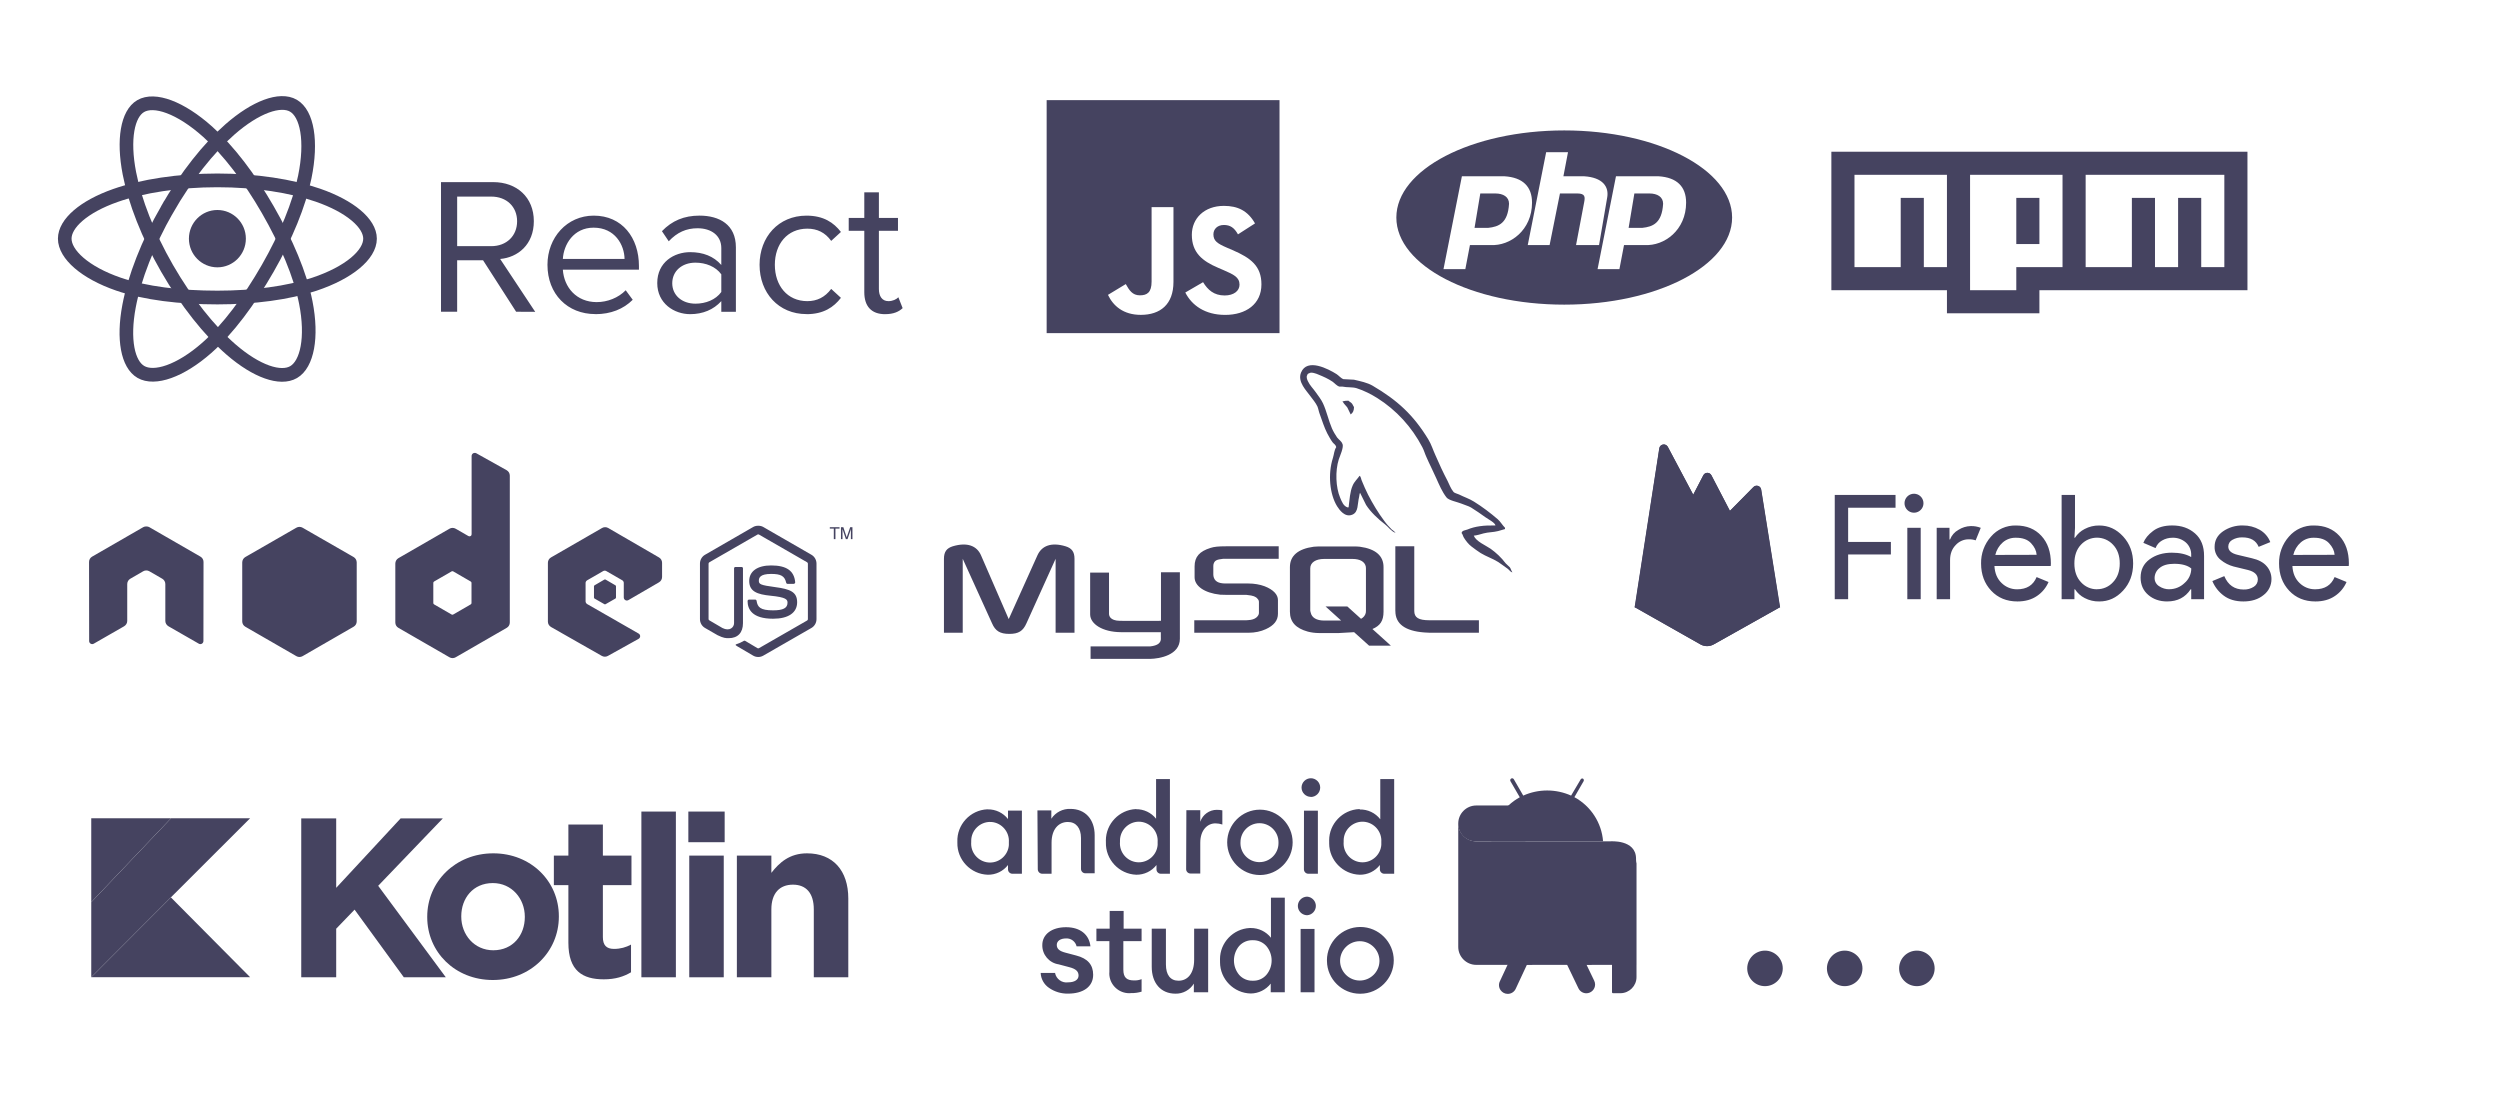 <?xml version="1.0" encoding="UTF-8" standalone="no"?>
<!DOCTYPE svg PUBLIC "-//W3C//DTD SVG 1.1//EN" "http://www.w3.org/Graphics/SVG/1.1/DTD/svg11.dtd">
<svg width="100%" height="100%" viewBox="0 0 123 55" version="1.1" xmlns="http://www.w3.org/2000/svg" xmlns:xlink="http://www.w3.org/1999/xlink" xml:space="preserve" xmlns:serif="http://www.serif.com/" style="fill-rule:evenodd;clip-rule:evenodd;">
    <g transform="matrix(1.115,0,0,1.221,0.386,0.211)">
        <rect id="Mesa-de-trabajo1" serif:id="Mesa de trabajo1" x="-0.346" y="-0.172" width="109.733" height="44.544" style="fill:none;"/>
        <g id="Mesa-de-trabajo11" serif:id="Mesa de trabajo1">
            <g transform="matrix(0.062,0,0,0.057,7.159,10.275)">
                <g transform="matrix(0.404,0,0,0.404,-75.224,-110.576)">
                    <circle cx="269.529" cy="237.628" r="50.167" style="fill:rgb(69,67,96);"/>
                </g>
                <g transform="matrix(0.404,0,0,0.404,-75.224,-110.576)">
                    <path d="M269.53,135.628C336.886,135.628 399.458,145.293 446.637,161.535C503.481,181.105 538.431,210.768 538.431,237.628C538.431,265.618 501.391,297.131 440.348,317.356C394.198,332.646 333.468,340.628 269.53,340.628C203.976,340.628 141.9,333.136 95.23,317.188C36.184,297.006 0.62,265.085 0.62,237.628C0.62,210.986 33.99,181.552 90.035,162.012C137.39,145.502 201.507,135.628 269.521,135.628L269.53,135.628Z" style="fill:none;stroke:rgb(69,67,96);stroke-width:24px;"/>
                    <path d="M180.736,186.922C214.386,128.574 254.016,79.198 291.656,46.442C337.006,6.976 380.163,-8.48 403.43,4.937C427.678,18.92 436.472,66.751 423.497,129.733C413.697,177.351 390.263,233.945 358.321,289.333C325.571,346.121 288.071,396.153 250.944,428.605C203.964,469.673 158.544,484.535 134.759,470.818C111.679,457.518 102.853,413.898 113.925,355.585C123.28,306.315 146.757,245.84 180.725,186.921L180.736,186.922Z" style="fill:none;stroke:rgb(69,67,96);stroke-width:24px;"/>
                    <path d="M180.82,289.482C147.075,231.2 124.1,172.195 114.51,123.227C102.966,64.227 111.128,19.117 134.374,5.661C158.598,-8.363 204.429,7.905 252.514,50.601C288.87,82.881 326.202,131.438 358.237,186.774C391.081,243.507 415.697,300.984 425.273,349.356C437.39,410.569 427.583,457.34 403.82,471.096C380.763,484.444 338.57,470.312 293.58,431.596C255.567,398.886 214.898,348.343 180.82,289.481L180.82,289.482Z" style="fill:none;stroke:rgb(69,67,96);stroke-width:24px;"/>
                </g>
            </g>
            <g transform="matrix(0.363,0,0,0.331,-0.187,-0.466)">
                <path d="M64.62,38.848L60.36,32.412C62.513,32.222 64.453,30.662 64.453,27.812C64.453,24.912 62.395,23.056 59.508,23.056L53.168,23.056L53.168,38.836L55.132,38.836L55.132,32.566L58.279,32.566L62.301,38.836L64.62,38.848ZM59.273,30.851L55.133,30.851L55.133,24.818L59.273,24.818C61.143,24.818 62.42,26.048 62.42,27.823C62.42,29.598 61.142,30.853 59.273,30.853L59.273,30.851ZM71.931,39.131C73.801,39.131 75.338,38.516 76.474,37.381L75.622,36.221C74.722,37.144 73.398,37.664 72.097,37.664C69.637,37.664 68.122,35.866 67.98,33.714L77.23,33.714L77.23,33.264C77.23,29.834 75.195,27.136 71.74,27.136C68.475,27.136 66.11,29.81 66.11,33.122C66.11,36.695 68.547,39.122 71.93,39.122L71.931,39.131ZM75.481,32.411L67.981,32.411C68.076,30.661 69.281,28.601 71.719,28.601C74.322,28.601 75.457,30.707 75.481,32.411ZM89.015,38.847L89.015,30.992C89.015,28.224 87.005,27.135 84.591,27.135C82.721,27.135 81.255,27.75 80.025,29.028L80.853,30.258C81.87,29.17 82.983,28.673 84.355,28.673C86.011,28.673 87.242,29.548 87.242,31.086L87.242,33.144C86.319,32.079 85.018,31.582 83.456,31.582C81.516,31.582 79.456,32.789 79.456,35.344C79.456,37.828 81.514,39.13 83.456,39.13C84.994,39.13 86.296,38.586 87.242,37.545L87.242,38.845L89.015,38.847ZM84.095,37.853C82.439,37.853 81.279,36.813 81.279,35.369C81.279,33.902 82.439,32.861 84.095,32.861C85.349,32.861 86.555,33.334 87.242,34.281L87.242,36.434C86.556,37.38 85.349,37.854 84.095,37.854L84.095,37.853ZM97.595,39.131C99.677,39.131 100.907,38.279 101.783,37.144L100.6,36.056C99.843,37.073 98.873,37.546 97.7,37.546C95.263,37.546 93.75,35.653 93.75,33.122C93.75,30.591 95.264,28.722 97.7,28.722C98.883,28.722 99.853,29.172 100.6,30.212L101.783,29.124C100.908,27.988 99.677,27.137 97.595,27.137C94.188,27.137 91.893,29.74 91.893,33.123C91.893,36.53 94.188,39.123 97.595,39.123L97.595,39.131ZM107.155,39.131C108.195,39.131 108.835,38.823 109.285,38.398L108.765,37.073C108.528,37.333 108.065,37.546 107.558,37.546C106.778,37.546 106.398,36.931 106.398,36.079L106.398,28.981L108.718,28.981L108.718,27.42L106.398,27.42L106.398,24.297L104.623,24.297L104.623,27.42L102.73,27.42L102.73,28.982L104.623,28.982L104.623,36.459C104.623,38.163 105.475,39.133 107.155,39.133L107.155,39.131Z" style="fill:rgb(69,67,96);"/>
            </g>
            <g transform="matrix(0.417,0,0,0.381,8.305,1.227)">
                <path d="M114.648,6.919L114.648,31.559L90.007,31.559L90.007,6.919L114.648,6.919ZM98.38,26.37L96.495,27.511C97.041,28.666 98.115,29.626 99.969,29.626C102.021,29.626 103.426,28.534 103.426,26.137L103.426,18.232L101.111,18.232L101.111,26.106C101.111,27.263 100.631,27.56 99.87,27.56C99.075,27.56 98.744,27.015 98.38,26.37ZM106.559,26.169L104.678,27.262C105.358,28.605 106.747,29.63 108.897,29.63C111.096,29.63 112.734,28.488 112.734,26.403C112.734,24.47 111.623,23.609 109.656,22.766L109.077,22.518C108.084,22.088 107.653,21.806 107.653,21.112C107.653,20.55 108.083,20.12 108.761,20.12C109.426,20.12 109.855,20.4 110.252,21.112L112.055,19.954C111.292,18.613 110.234,18.1 108.761,18.1C106.694,18.1 105.37,19.422 105.37,21.159C105.37,23.044 106.48,23.936 108.151,24.647L108.73,24.896C109.786,25.358 110.416,25.639 110.416,26.433C110.416,27.095 109.803,27.575 108.844,27.575C107.701,27.575 107.056,26.979 106.559,26.169Z" style="fill:rgb(69,67,96);"/>
            </g>
            <g id="path22" transform="matrix(0.057,0,0,0.052,-3.026,-7.997)">
                <path d="M414.48,501.422C414.071,501.427 413.657,501.524 413.291,501.739C412.562,502.167 412.102,502.954 412.102,503.8L412.102,564.442C412.102,565.038 411.825,565.571 411.31,565.869C410.793,566.169 410.163,566.169 409.645,565.869L399.736,560.162C398.26,559.311 396.456,559.311 394.98,560.162L355.423,582.992C353.944,583.845 353.045,585.486 353.045,587.193L353.045,632.854C353.045,634.559 353.946,636.121 355.423,636.976L394.98,659.806C396.459,660.659 398.257,660.659 399.736,659.806L439.292,636.976C440.77,636.121 441.671,634.559 441.671,632.854L441.671,519.02C441.671,517.288 440.726,515.663 439.213,514.818L415.67,501.659C415.3,501.453 414.89,501.417 414.48,501.422L414.48,501.422ZM160.019,558.418C159.265,558.448 158.556,558.58 157.879,558.973L118.322,581.803C116.848,582.655 115.944,584.207 115.944,585.925L116.023,647.202C116.023,648.054 116.463,648.845 117.212,649.263C117.947,649.703 118.858,649.703 119.59,649.263L143.055,635.787C144.541,634.904 145.512,633.368 145.512,631.664L145.512,603.048C145.512,601.341 146.41,599.774 147.89,598.925L157.879,593.139C158.624,592.708 159.424,592.505 160.257,592.505C161.072,592.505 161.91,592.708 162.635,593.139L172.623,598.925C174.103,599.774 175.001,601.341 175.001,603.048L175.001,631.664C175.001,633.368 175.982,634.913 177.459,635.787L200.923,649.263C201.66,649.703 202.57,649.703 203.301,649.263C204.03,648.845 204.49,648.054 204.49,647.202L204.569,585.925C204.569,584.207 203.675,582.655 202.191,581.803L162.635,558.973C161.966,558.58 161.254,558.449 160.494,558.418L160.019,558.418L160.019,558.418ZM515.472,558.973C514.646,558.972 513.836,559.181 513.094,559.607L473.538,582.437C472.06,583.29 471.16,584.852 471.16,586.559L471.16,632.219C471.16,633.936 472.127,635.493 473.617,636.342L512.856,658.696C514.305,659.524 516.075,659.585 517.533,658.775L541.315,645.536C542.069,645.118 542.58,644.336 542.583,643.475C542.588,642.614 542.139,641.843 541.394,641.414L501.6,618.584C500.855,618.159 500.331,617.298 500.331,616.444L500.331,602.175C500.331,601.322 500.861,600.54 501.6,600.114L513.966,592.979C514.702,592.553 515.605,592.553 516.344,592.979L528.711,600.114C529.449,600.54 529.9,601.322 529.9,602.175L529.9,613.431C529.9,614.286 530.35,615.066 531.089,615.492C531.831,615.919 532.728,615.921 533.467,615.492L557.169,601.699C558.64,600.845 559.547,599.279 559.547,597.577L559.547,586.558C559.547,584.856 558.644,583.291 557.169,582.436L517.85,559.606C517.11,559.177 516.299,558.973 515.472,558.972L515.472,558.973ZM397.199,593.059C397.406,593.059 397.648,593.11 397.833,593.217L411.389,601.065C411.757,601.278 412.023,601.67 412.023,602.095L412.023,617.791C412.023,618.217 411.759,618.61 411.389,618.821L397.833,626.669C397.464,626.88 397.013,626.88 396.644,626.669L383.089,618.821C382.72,618.608 382.455,618.217 382.455,617.791L382.455,602.095C382.455,601.67 382.721,601.279 383.089,601.065L396.644,593.218C396.83,593.111 396.993,593.061 397.199,593.061L397.199,593.059Z" style="fill:rgb(69,67,96);"/>
            </g>
            <g id="path28" transform="matrix(0.057,0,0,0.052,-3.026,-7.997)">
                <path d="M633.983,557.863C632.612,557.863 631.278,558.146 630.099,558.814L592.762,580.376C590.346,581.767 588.878,584.397 588.878,587.193L588.878,630.238C588.878,633.033 590.346,635.659 592.762,637.055L602.512,642.683C607.25,645.018 608.997,644.982 611.153,644.982C618.167,644.982 622.172,640.726 622.172,633.329L622.172,590.84C622.172,590.239 621.652,589.809 621.062,589.809L616.385,589.809C615.786,589.809 615.275,590.239 615.275,590.84L615.275,633.329C615.275,636.608 611.86,639.905 606.317,637.134L596.171,631.189C595.812,630.994 595.536,630.649 595.536,630.238L595.536,587.193C595.536,586.785 595.809,586.37 596.171,586.163L633.428,564.68C633.777,564.48 634.192,564.48 634.538,564.68L671.796,586.163C672.151,586.376 672.43,586.772 672.43,587.193L672.43,630.238C672.43,630.649 672.224,631.07 671.875,631.268L634.538,652.751C634.218,652.941 633.777,652.941 633.428,652.751L623.836,647.043C623.551,646.876 623.161,646.889 622.885,647.043C620.237,648.544 619.74,648.719 617.257,649.58C616.645,649.793 615.716,650.125 617.574,651.165L630.099,658.538C631.291,659.228 632.62,659.568 633.983,659.568C635.366,659.568 636.675,659.228 637.867,658.538L675.204,637.055C677.62,635.65 679.089,633.033 679.089,630.238L679.089,587.193C679.089,584.397 677.62,581.773 675.204,580.376L637.867,558.814C636.697,558.146 635.355,557.863 633.983,557.863ZM278.847,558.735C278.023,558.735 277.207,558.943 276.469,559.369L236.912,582.12C235.434,582.972 234.534,584.616 234.534,586.321L234.534,631.982C234.534,633.689 235.434,635.25 236.912,636.104L276.469,658.934C277.948,659.788 279.746,659.788 281.225,658.934L320.782,636.104C322.258,635.25 323.16,633.689 323.16,631.982L323.16,586.321C323.16,584.613 322.26,582.972 320.782,582.12L281.225,559.369C280.487,558.943 279.671,558.735 278.847,558.735ZM689.394,558.973L689.394,560.083L692.485,560.083L692.485,568.248L693.754,568.248L693.754,560.083L696.925,560.083L696.925,558.973L689.394,558.973ZM698.034,558.973L698.034,568.248L699.224,568.248L699.224,562.778C699.224,562.555 699.234,562.21 699.224,561.748C699.208,561.277 699.224,560.867 699.224,560.638L699.224,560.399L701.839,568.247L703.108,568.247L705.803,560.399C705.803,560.898 705.736,561.38 705.724,561.826C705.719,562.26 705.724,562.586 705.724,562.777L705.724,568.247L706.913,568.247L706.913,558.972L705.169,558.972L702.474,566.82L699.858,558.972L698.035,558.972L698.034,558.973ZM643.971,588.621C633.339,588.621 627.007,593.145 627.007,600.67C627.007,608.833 633.292,611.075 643.496,612.085C655.703,613.28 656.655,615.072 656.655,617.475C656.655,621.643 653.332,623.421 645.477,623.421C635.61,623.421 633.441,620.957 632.715,616.049C632.629,615.522 632.223,615.097 631.684,615.097L626.849,615.097C626.253,615.097 625.739,615.61 625.739,616.207C625.739,622.49 629.157,629.921 645.477,629.921C657.292,629.921 664.106,625.284 664.106,617.158C664.106,609.103 658.602,606.941 647.142,605.426C635.562,603.894 634.459,603.144 634.459,600.432C634.459,598.194 635.394,595.2 643.971,595.2C651.632,595.2 654.464,596.852 655.624,602.018C655.726,602.503 656.154,602.89 656.655,602.89L661.49,602.89C661.788,602.89 662.077,602.707 662.283,602.493C662.486,602.265 662.629,602.008 662.6,601.701C661.852,592.805 655.919,588.621 643.971,588.621ZM515.393,599.481C515.235,599.481 515.06,599.481 514.917,599.56L507.307,603.999C507.022,604.161 506.832,604.463 506.832,604.791L506.832,613.511C506.832,613.84 507.022,614.14 507.307,614.304L514.917,618.664C515.203,618.829 515.507,618.829 515.789,618.664L523.399,614.304C523.682,614.142 523.875,613.84 523.875,613.511L523.875,604.791C523.875,604.463 523.682,604.162 523.399,603.999L515.789,599.56C515.648,599.476 515.551,599.481 515.393,599.481Z" style="fill:rgb(69,67,96);"/>
            </g>
            <g transform="matrix(0.312,0,0,0.284,39.616,-2.682)">
                <path d="M93.142,27.34C106.246,27.34 116.885,32.878 116.885,39.699C116.885,46.521 106.246,52.059 93.142,52.059C80.038,52.059 69.399,46.521 69.399,39.699C69.399,32.878 80.038,27.34 93.142,27.34ZM87.984,43.602L91.074,43.602L92.537,36.284L94.977,36.284C96.115,36.284 96.115,36.772 95.952,37.585L94.814,43.602L98.066,43.602L99.205,36.935C99.53,35.309 98.554,34.008 95.952,33.845L93.025,33.845L93.676,30.43L90.586,30.43L87.984,43.602ZM76.067,47.017L79.157,47.017L79.807,43.602L82.734,43.602C85.499,43.765 88.588,41.488 88.588,37.585C88.588,35.309 87.287,34.008 84.686,33.845L78.669,33.845L76.067,47.017ZM80.458,41.163L81.271,36.284L83.385,36.284C84.523,36.284 85.336,36.772 85.336,37.748C85.174,40.513 83.873,41 82.409,41.163L80.458,41.163ZM97.858,47.017L100.948,47.017L101.598,43.602L104.526,43.602C107.29,43.765 110.38,41.488 110.38,37.585C110.38,35.309 109.079,34.008 106.477,33.845L100.46,33.845L97.858,47.017ZM102.249,41.163L103.062,36.284L105.176,36.284C106.314,36.284 107.127,36.772 107.127,37.748C106.965,40.513 105.664,41 104.2,41.163L102.249,41.163Z" style="fill:rgb(69,67,96);"/>
            </g>
            <g transform="matrix(0.011,0,0,0.01,40.094,8.694)">
                <path d="M110.169,1662.97L185.525,1662.97L185.525,1364.95L303.009,1624.79C316.316,1656.02 335.435,1667.59 372.451,1667.59C409.468,1667.59 427.445,1656.01 441.193,1624.79L558.093,1364.95L558.093,1662.97L633.904,1662.97L633.904,1364.95C633.904,1336.03 622.322,1322.11 598.016,1314.59C540.726,1297.24 502.529,1312.28 485.175,1351.04L370.026,1607.98L258.911,1351.04C242.127,1312.28 203.346,1297.24 145.486,1314.59C121.751,1322.11 110.182,1336.02 110.182,1364.95L110.169,1662.97ZM696.524,1420.51L772.335,1420.51L772.335,1584.28C771.764,1593.53 775.227,1614.37 816.433,1614.93C837.834,1615.51 979.624,1614.93 980.765,1614.93L980.765,1419.34L1056.58,1419.34L1056.58,1687.28C1056.58,1753.24 974.864,1767.69 936.783,1768.29L698.392,1768.29L698.392,1717.96L937.393,1717.96C986.005,1712.75 980.22,1688.46 980.22,1680.35L980.22,1660.66L819.909,1660.66C745.253,1660.08 697.211,1627.1 696.654,1589.48L696.654,1420.48L696.524,1420.51ZM2322.65,1230.69C2276.37,1229.52 2240.47,1234.16 2210.38,1246.9C2201.71,1250.4 2187.81,1250.4 2186.67,1261.38C2191.3,1265.98 2191.86,1273.52 2195.91,1279.9C2202.85,1291.48 2215.02,1307.08 2226.01,1315.17C2238.17,1324.45 2250.32,1333.7 2263.03,1341.8C2285.6,1355.68 2311.06,1363.79 2333.05,1377.68C2345.78,1385.79 2358.51,1396.2 2371.24,1404.89C2377.73,1409.52 2381.66,1417.06 2389.77,1419.93L2389.77,1418.18C2385.72,1413 2384.55,1405.47 2380.52,1399.66C2374.72,1393.89 2368.94,1388.66 2363.14,1382.89C2346.37,1360.32 2325.53,1340.64 2302.96,1324.45C2284.44,1311.71 2243.94,1294.36 2236.42,1272.96L2235.28,1271.79C2247.99,1270.62 2263.03,1265.99 2275.2,1262.52C2294.89,1257.33 2312.82,1258.47 2333.05,1253.27C2342.32,1250.93 2351.57,1248.05 2360.84,1245.16L2360.84,1239.97C2350.43,1229.56 2342.91,1215.67 2331.92,1205.84C2302.41,1180.38 2269.99,1155.49 2236.42,1134.66C2218.48,1123.09 2195.33,1115.55 2176.24,1105.73C2169.27,1102.26 2157.72,1100.52 2153.67,1094.73C2143.23,1082.02 2137.46,1065.23 2129.93,1050.17C2113.16,1018.34 2096.95,983.048 2082.49,949.481C2072.07,926.913 2065.69,904.345 2052.98,883.515C1993.37,785.136 1928.55,725.538 1829.01,667.082C1807.61,654.929 1782.15,649.702 1755.08,643.346L1711.69,641.012C1702.41,636.965 1693.16,625.966 1685.06,620.752C1652.08,599.922 1567,554.786 1542.68,614.397C1527.06,652.01 1565.84,689.04 1579,708.145C1588.86,721.453 1601.57,736.498 1608.53,751.543C1612.42,761.375 1613.72,771.803 1617.78,782.218C1627.03,807.678 1635.72,836.044 1647.87,859.78C1654.36,871.933 1661.17,884.682 1669.27,895.668C1673.9,902.023 1682.01,904.929 1683.74,915.344C1675.63,926.926 1675.07,944.267 1670.44,958.755C1649.6,1024.15 1657.7,1105.16 1687.21,1153.18C1696.49,1167.64 1718.34,1199.48 1747.99,1187.32C1774.03,1176.9 1768.22,1143.92 1775.75,1114.98C1777.5,1108.04 1776.33,1103.41 1779.79,1098.77L1779.79,1099.93L1803.53,1147.96C1821.47,1176.32 1852.72,1205.84 1878.76,1225.53C1892.63,1235.94 1903.63,1253.89 1920.99,1260.25L1920.99,1258.5L1919.84,1258.5C1916.37,1253.31 1911.15,1250.97 1906.52,1246.93C1896.11,1236.51 1884.54,1223.77 1876.43,1212.2C1852.14,1179.81 1830.74,1143.92 1811.63,1106.89C1802.36,1088.95 1794.25,1069.27 1786.76,1051.34C1783.26,1044.38 1783.26,1033.96 1777.48,1030.51C1768.79,1043.22 1756.08,1054.24 1749.69,1069.86C1738.69,1094.73 1737.55,1125.41 1733.5,1157.24C1731.17,1157.82 1732.2,1157.24 1731.17,1158.4C1712.67,1153.79 1706.29,1134.67 1699.35,1118.48C1682,1077.39 1679.09,1011.43 1694.14,963.969C1698.18,951.816 1715.56,913.619 1708.62,902.049C1705.12,891.051 1693.58,884.695 1687.2,876.005C1679.68,865.006 1671.6,851.128 1666.38,838.975C1652.5,806.55 1645.56,770.687 1630.51,738.275C1623.54,723.23 1611.4,707.601 1601.56,693.722C1590.56,678.093 1578.43,667.095 1569.74,648.586C1566.85,642.231 1562.8,631.803 1567.43,624.851C1568.57,620.22 1570.91,618.495 1575.51,617.328C1583.04,610.973 1604.46,619.066 1611.98,622.516C1633.38,631.206 1651.32,639.3 1669.26,651.44C1677.37,657.224 1686.06,668.223 1696.47,671.128L1708.64,671.128C1727.16,675.175 1747.98,672.296 1765.32,677.484C1795.99,687.341 1823.76,701.79 1848.66,717.432C1924.46,765.46 1986.98,833.748 2029.21,915.357C2036.15,928.664 2039.04,940.817 2045.42,954.708C2057.59,983.074 2072.63,1012 2084.76,1039.79C2096.93,1066.99 2108.49,1094.79 2125.85,1117.35C2134.54,1129.51 2169.25,1135.86 2184.86,1142.23C2196.45,1147.42 2214.37,1152.09 2224.81,1158.44C2244.47,1170.6 2264.15,1184.49 2282.66,1197.8C2291.91,1204.72 2320.86,1219.2 2322.58,1230.74L2322.65,1230.69ZM1732.5,727.808C1724.51,727.737 1716.54,728.71 1708.79,730.7L1708.79,731.868L1709.93,731.868C1714.57,741.128 1722.67,747.497 1728.46,755.603L1741.78,783.385L1742.92,782.218C1751.03,776.433 1755.08,767.173 1755.08,753.294C1751.61,749.248 1751.04,745.188 1748.14,741.141C1744.67,735.357 1737.15,732.451 1732.5,727.834L1732.5,727.808Z" style="fill:rgb(69,67,96);"/>
            </g>
            <g transform="matrix(0.011,0,0,0.01,40.094,8.694)">
                <path d="M1114.35,1662.97L1331.93,1662.97C1357.39,1662.97 1381.71,1657.78 1401.38,1648.51C1434.36,1633.46 1449.99,1613.23 1449.99,1586.6L1449.99,1531.05C1449.99,1509.65 1432.05,1489.38 1396.19,1475.5C1377.66,1468.56 1354.51,1464.5 1331.95,1464.5L1240.51,1464.5C1209.83,1464.5 1195.37,1455.23 1191.31,1434.99C1190.74,1432.68 1190.74,1430.36 1190.74,1428.05L1190.74,1393.9C1190.74,1392.15 1190.74,1389.86 1191.31,1387.55C1195.36,1371.92 1203.46,1367.86 1230.22,1364.98L1453.01,1364.98L1453.01,1314.62L1241.21,1314.62C1210.53,1314.62 1194.33,1316.37 1179.86,1321C1135.29,1334.88 1115.62,1356.87 1115.62,1395.63L1115.62,1439.64C1115.62,1473.75 1153.81,1502.71 1218.62,1509.65C1225.56,1510.23 1233.09,1510.23 1240.61,1510.23L1318.74,1510.23C1321.63,1510.23 1324.51,1510.23 1326.82,1510.82C1350.56,1513.13 1360.97,1517.17 1367.91,1525.84C1372.54,1530.47 1373.71,1534.53 1373.71,1539.74L1373.71,1583.71C1373.71,1588.9 1370.23,1595.88 1363.29,1601.65C1356.36,1607.42 1345.33,1611.48 1330.87,1612.06C1327.98,1612.06 1326.27,1612.65 1323.35,1612.65L1114.35,1612.65L1114.35,1662.97ZM1921.03,1575.6C1921.03,1627.1 1959.93,1656.02 2037.37,1661.83C2044.89,1662.41 2051.83,1662.97 2059.35,1662.97L2256.11,1662.97L2256.11,1612.65L2057.63,1612.65C2013.62,1612.65 1996.85,1601.65 1996.85,1575.03L1996.85,1314.62L1920.88,1314.62L1920.88,1575.62L1921.03,1575.6ZM1498,1577.9L1498,1398.52C1498,1352.8 1530.4,1325.01 1593.5,1316.34C1600.44,1315.76 1607.38,1315.17 1613.74,1315.17L1757.24,1315.17C1764.76,1315.17 1771.14,1315.76 1778.66,1316.34C1841.74,1325.01 1873.55,1352.79 1873.55,1398.52L1873.55,1577.9C1873.55,1614.93 1860.26,1634.62 1828.99,1647.94L1903.05,1715.05L1815.68,1715.05L1755.5,1660.66L1694.72,1664.14L1613.71,1664.14C1598.87,1664.06 1584.09,1662.12 1569.73,1658.37C1521.74,1645.03 1498,1619.59 1498,1577.9ZM1579.59,1573.88C1579.59,1576.19 1580.88,1578.48 1581.34,1581.4C1585.38,1602.22 1605.05,1613.8 1635.14,1613.8L1703.44,1613.8L1640.95,1557.08L1728.31,1557.08L1783.28,1606.86C1793.72,1601.06 1800.08,1592.96 1802.39,1582.54C1802.97,1580.23 1802.97,1577.35 1802.97,1575.02L1802.97,1403.14C1802.97,1400.83 1802.97,1398.53 1802.39,1396.2C1798.34,1376.54 1778.68,1365.55 1749.16,1365.55L1635.15,1365.55C1601.58,1365.55 1579.6,1380.01 1579.6,1403.14L1579.59,1573.88Z" style="fill:rgb(69,67,96);"/>
            </g>
            <g transform="matrix(1.122,0,0,1.378,39.318,-13.974)">
                <g transform="matrix(0.06,0,0,0.045,27.505,22.743)">
                    <path d="M163.773,106.518L155,106.518L155,38.765L194.844,38.765L194.844,47.089L163.774,47.089L163.774,69.333L191.799,69.333L191.799,77.465L163.774,77.465L163.774,106.518L163.773,106.518ZM211.341,48.516C209.249,50.601 205.965,50.929 203.498,49.298C201.03,47.668 200.067,44.534 201.198,41.815C202.328,39.095 205.237,37.547 208.145,38.118C211.052,38.689 213.149,41.22 213.151,44.162C213.179,45.8 212.521,47.377 211.333,48.516L211.341,48.516L211.341,48.516ZM211.341,106.518L202.567,106.518L202.567,60.152L211.341,60.152L211.341,106.518L211.341,106.518ZM230.592,106.518L221.819,106.518L221.819,60.152L230.205,60.152L230.205,67.722L230.585,67.722C231.598,65.054 233.543,62.837 236.066,61.475C238.476,59.94 241.262,59.089 244.125,59.014C246.372,58.95 248.608,59.337 250.701,60.152L247.364,68.284C245.859,67.787 244.278,67.561 242.695,67.618C239.478,67.635 236.416,68.992 234.257,71.359C231.809,73.853 230.585,77.118 230.585,81.154L230.592,106.518L230.592,106.518ZM274.741,107.996C267.686,107.996 261.951,105.662 257.538,100.996C253.124,96.33 250.914,90.442 250.909,83.335C250.78,76.937 253.076,70.723 257.344,65.926C261.431,61.151 267.478,58.471 273.788,58.636C280.714,58.636 286.26,60.876 290.426,65.356C294.591,69.836 296.672,75.829 296.666,83.334L296.569,84.946L259.666,84.946C259.92,89.613 261.493,93.309 264.388,96.035C267.095,98.672 270.746,100.135 274.538,100.101C280.829,100.101 285.086,97.451 287.311,92.154L295.131,95.369C293.546,99.035 290.932,102.171 287.601,104.403C284.101,106.798 279.814,107.996 274.739,107.996L274.741,107.996ZM287.328,77.687C287.139,75.036 285.915,72.512 283.656,70.117C281.397,67.722 278.038,66.549 273.58,66.598C270.487,66.544 267.483,67.623 265.142,69.629C262.688,71.763 260.972,74.607 260.234,77.761L287.328,77.687L287.328,77.687ZM328.363,107.996C325.044,108.061 321.761,107.299 318.816,105.778C316.229,104.483 314.04,102.523 312.478,100.101L312.098,100.101L312.098,106.518L303.705,106.518L303.705,38.765L312.478,38.765L312.478,60.152L312.098,66.584L312.478,66.584C314.04,64.162 316.229,62.201 318.816,60.906C321.757,59.368 325.04,58.588 328.364,58.637C334.401,58.637 339.614,61.002 344.003,65.733C348.392,70.465 350.584,76.332 350.579,83.335C350.575,90.338 348.387,96.205 344.003,100.936C339.619,105.668 334.406,108.021 328.364,107.996L328.363,107.996ZM326.933,100.049C330.93,100.081 334.748,98.409 337.419,95.458C340.344,92.398 341.806,88.344 341.806,83.298C341.806,78.251 340.344,74.198 337.419,71.137C334.717,68.222 330.912,66.559 326.921,66.55C322.93,66.542 319.117,68.189 316.403,71.092C313.513,74.118 312.068,78.187 312.068,83.297C312.068,88.408 313.528,92.489 316.447,95.539C319.135,98.479 322.964,100.134 326.963,100.086L326.933,100.049L326.933,100.049ZM372.914,107.996C367.949,107.996 363.804,106.577 360.477,103.738C357.151,100.9 355.482,97.147 355.472,92.479C355.472,87.433 357.443,83.475 361.386,80.607C365.328,77.739 370.189,76.304 375.968,76.304C381.117,76.304 385.338,77.251 388.629,79.143L388.629,77.82C388.754,74.703 387.458,71.697 385.099,69.637C382.697,67.583 379.606,66.499 376.437,66.598C374.012,66.568 371.624,67.188 369.526,68.395C367.56,69.475 366.053,71.223 365.281,73.318L357.275,69.91C358.357,67.126 360.487,64.543 363.675,62.163C366.862,59.782 371.048,58.599 376.261,58.614C382.219,58.614 387.184,60.339 391.156,63.789C395.128,67.239 397.099,72.128 397.069,78.456L397.069,106.518L388.654,106.518L388.654,100.086L388.274,100.086C384.774,105.36 379.657,107.986 372.925,107.986L372.914,107.996ZM374.344,100.049C378.031,100.036 381.57,98.608 384.22,96.065C387.044,93.701 388.678,90.224 388.688,86.558C386.206,84.537 382.482,83.527 377.517,83.527C373.257,83.527 370.047,84.441 367.887,86.269C365.872,87.807 364.678,90.177 364.648,92.701C364.607,94.897 365.74,96.951 367.628,98.097C369.612,99.421 371.955,100.115 374.345,100.086L374.345,100.049L374.344,100.049ZM422.865,107.996C417.652,107.996 413.347,106.734 409.951,104.211C406.647,101.789 404.072,98.517 402.504,94.749L410.324,91.533C412.806,97.339 417.026,100.241 422.984,100.241C425.351,100.338 427.691,99.711 429.687,98.445C431.333,97.431 432.327,95.637 432.309,93.714C432.309,90.688 430.179,88.638 425.909,87.563L416.473,85.294C413.368,84.478 410.475,83.011 407.99,80.991C405.345,78.944 403.854,75.758 403.983,72.431C403.983,68.331 405.81,65.004 409.465,62.451C413.287,59.846 417.84,58.506 422.475,58.621C426.345,58.56 430.161,59.527 433.527,61.423C436.705,63.214 439.163,66.04 440.483,69.422L432.865,72.512C431.152,68.412 427.592,66.361 422.185,66.361C419.885,66.285 417.609,66.843 415.609,67.973C413.97,68.816 412.942,70.495 412.942,72.327C412.942,74.979 415.008,76.777 419.139,77.724L428.381,79.905C432.765,80.89 436.007,82.615 438.108,85.079C440.142,87.381 441.259,90.341 441.25,93.403C441.291,97.486 439.382,101.346 436.104,103.812C432.673,106.601 428.257,107.996 422.855,107.996L422.865,107.996ZM470.052,107.996C462.997,107.996 457.262,105.662 452.849,100.996C448.435,96.33 446.225,90.429 446.22,83.298C446.09,76.899 448.387,70.686 452.655,65.888C456.758,61.125 462.81,58.46 469.121,58.636C476.071,58.636 481.618,60.876 485.759,65.356C489.9,69.836 491.98,75.829 492,83.335L491.903,84.946L454.97,84.946C455.223,89.613 456.797,93.31 459.692,96.035C462.407,98.673 466.067,100.13 469.865,100.086C476.156,100.086 480.413,97.436 482.638,92.139L490.458,95.355C488.873,99.021 486.26,102.157 482.928,104.388C479.428,106.793 475.135,107.996 470.051,107.996L470.052,107.996ZM482.639,77.687C482.45,75.036 481.226,72.512 478.967,70.117C476.708,67.722 473.354,66.549 468.906,66.598C465.813,66.545 462.81,67.624 460.468,69.629C458.014,71.763 456.298,74.607 455.56,77.761L482.639,77.687L482.639,77.687Z" style="fill:rgb(69,67,96);fill-rule:nonzero;"/>
                </g>
                <g transform="matrix(0.06,0,0,0.045,27.505,22.743)">
                    <path d="M23.833,111.719L39.966,8.491C40.163,7.225 41.147,6.227 42.411,6.012C43.674,5.797 44.933,6.415 45.536,7.545L62.22,38.662L68.87,26.001C69.385,25.022 70.4,24.409 71.507,24.409C72.613,24.409 73.628,25.022 74.143,26.001L119.166,111.719L23.833,111.719L23.833,111.719Z" style="fill:rgb(69,67,96);fill-rule:nonzero;"/>
                </g>
                <g transform="matrix(0.06,0,0,0.045,27.505,22.743)">
                    <path d="M79.566,71.507L62.212,38.647L23.833,111.719L79.566,71.507Z" style="fill:rgb(69,67,96);fill-rule:nonzero;"/>
                </g>
                <g transform="matrix(0.06,0,0,0.045,27.505,22.743)">
                    <path d="M119.167,111.719L106.811,35.258C106.624,34.16 105.84,33.258 104.779,32.918C103.718,32.578 102.557,32.861 101.768,33.649L23.833,111.718L66.957,135.901C69.665,137.413 72.963,137.413 75.671,135.901L119.167,111.718L119.167,111.719Z" style="fill:rgb(69,67,96);fill-rule:nonzero;"/>
                </g>
                <g transform="matrix(0.06,0,0,0.045,27.505,22.743)">
                    <path d="M106.811,35.258C106.624,34.16 105.84,33.258 104.779,32.918C103.718,32.578 102.556,32.861 101.768,33.649L86.3,49.156L74.137,26C73.622,25.021 72.606,24.408 71.5,24.408C70.394,24.408 69.378,25.021 68.863,26L62.213,38.662L45.529,7.545C44.924,6.414 43.664,5.798 42.399,6.014C41.134,6.23 40.153,7.231 39.958,8.498L23.833,111.719L23.781,111.719L23.833,111.778L24.258,111.987L101.746,34.409C102.534,33.618 103.698,33.333 104.762,33.672C105.826,34.011 106.611,34.917 106.796,36.018L119.047,111.793L119.167,111.719L106.811,35.258L106.811,35.258ZM23.975,111.577L39.966,9.228C40.16,7.961 41.144,6.96 42.408,6.744C43.671,6.528 44.932,7.144 45.538,8.275L62.22,39.392L68.87,26.731C69.385,25.752 70.4,25.139 71.507,25.139C72.613,25.139 73.628,25.752 74.143,26.731L86.06,49.395L23.974,111.577L23.975,111.577Z" style="fill:rgb(69,67,96);fill-opacity:0.2;fill-rule:nonzero;"/>
                </g>
                <g transform="matrix(0.06,0,0,0.045,27.505,22.743)">
                    <path d="M75.671,135.172C72.963,136.684 69.665,136.684 66.957,135.172L23.938,111.056L23.833,111.719L66.957,135.895C69.665,137.407 72.963,137.407 75.671,135.895L119.167,111.719L119.055,111.034L75.671,135.172L75.671,135.172Z" style="fill:rgb(69,67,96);fill-opacity:0.2;fill-rule:nonzero;"/>
                </g>
                <g id="b" transform="matrix(0.06,0,0,0.045,27.505,22.743)">
                    <path d="M106.687,35.274C106.501,34.177 105.72,33.274 104.663,32.936C103.605,32.598 102.448,32.879 101.662,33.666L86.247,49.166L74.127,26.02C73.614,25.042 72.602,24.429 71.5,24.429C70.398,24.429 69.386,25.042 68.873,26.02L62.245,38.677L45.62,7.573C45.017,6.443 43.761,5.827 42.502,6.043C41.243,6.259 40.263,7.259 40.068,8.526L24,111.701L66.973,135.866C69.671,137.378 72.958,137.378 75.656,135.866L119,111.701L106.687,35.274L106.687,35.274Z" style="fill:rgb(69,67,96);fill-rule:nonzero;"/>
                </g>
            </g>
            <g transform="matrix(0.034,0,0,0.031,80.464,5.941)">
                <path d="M0,0L540,0L540,180L270,180L270,210L150,210L150,180L0,180L0,0ZM30,150L90,150L90,60L120,60L120,150L150,150L150,30L30,30L30,150ZM180,30L180,180L240,180L240,150L300,150L300,30L180,30ZM240,60L270,60L270,120L240,120L240,60ZM330,30L330,150L390,150L390,60L420,60L420,150L450,150L450,60L480,60L480,150L510,150L510,30L330,30Z" style="fill:rgb(69,67,96);fill-rule:nonzero;"/>
            </g>
            <g transform="matrix(1.6,0,0,1.964,0.208,2.623)">
                <g transform="matrix(0.043,0,0,0.032,2.163,15.227)">
                    <path d="M134.85,4.367L157.265,4.367L157.265,48.906L198.602,4.367L225.675,4.367L184.193,47.596L227.567,106.254L200.64,106.254L169.055,62.88L157.265,75.106L157.265,106.254L134.85,106.254L134.85,4.364L134.85,4.367Z" style="fill:rgb(69,67,96);fill-rule:nonzero;"/>
                </g>
                <g transform="matrix(0.043,0,0,0.032,2.163,15.227)">
                    <path d="M215.65,67.682L215.65,67.392C215.65,44.977 233.699,26.782 258.006,26.782C282.168,26.782 300.071,44.685 300.071,67.1L300.071,67.391C300.071,89.806 282.022,107.999 257.715,107.999C233.553,107.999 215.65,90.096 215.65,67.681L215.65,67.682ZM278.238,67.682L278.238,67.392C278.238,55.893 269.942,45.85 257.715,45.85C245.052,45.85 237.483,55.602 237.483,67.101L237.483,67.392C237.483,78.89 245.779,88.933 258.006,88.933C270.669,88.933 278.238,79.181 278.238,67.682Z" style="fill:rgb(69,67,96);fill-rule:nonzero;"/>
                </g>
                <g transform="matrix(0.043,0,0,0.032,2.163,15.227)">
                    <path d="M306.18,84.13L306.18,47.16L296.865,47.16L296.865,28.238L306.18,28.238L306.18,8.297L328.304,8.297L328.304,28.238L346.643,28.238L346.643,47.16L328.304,47.16L328.304,80.492C328.304,85.585 330.487,88.061 335.436,88.061C339.512,88.061 343.15,87.042 346.352,85.294L346.352,103.052C341.694,105.818 336.309,107.564 328.886,107.564C315.35,107.564 306.18,102.178 306.18,84.13L306.18,84.13Z" style="fill:rgb(69,67,96);fill-rule:nonzero;"/>
                </g>
                <g transform="matrix(0.043,0,0,0.032,2.163,15.227)">
                    <path d="M353,0L375.124,0L375.124,106.25L353,106.25L353,0Z" style="fill:rgb(69,67,96);fill-rule:nonzero;"/>
                </g>
                <g transform="matrix(0.043,0,0,0.032,2.163,15.227)">
                    <path d="M383.12,0L406.408,0L406.408,19.65L383.12,19.65L383.12,0L383.12,0ZM383.703,28.237L405.827,28.237L405.827,106.253L383.703,106.253L383.703,28.237L383.703,28.237Z" style="fill:rgb(69,67,96);fill-rule:nonzero;"/>
                </g>
                <g transform="matrix(0.043,0,0,0.032,2.163,15.227)">
                    <path d="M414.24,28.237L436.364,28.237L436.364,39.299C441.459,32.749 448.009,26.782 459.216,26.782C475.955,26.782 485.707,37.844 485.707,55.747L485.707,106.253L463.583,106.253L463.583,62.733C463.583,52.254 458.633,46.868 450.192,46.868C441.749,46.868 436.365,52.254 436.365,62.733L436.365,106.253L414.241,106.253L414.241,28.237L414.24,28.237Z" style="fill:rgb(69,67,96);fill-rule:nonzero;"/>
                </g>
                <g transform="matrix(0.043,0,0,0.032,2.163,15.227)">
                    <path d="M51.312,4.316L0.167,58.102L0.167,106.18L51.239,55.023L102.04,4.316L51.312,4.316Z" style="fill:rgb(69,67,96);fill-rule:nonzero;"/>
                </g>
                <g transform="matrix(0.043,0,0,0.032,2.163,15.227)">
                    <path d="M0.167,106.18L51.239,55.023L102.04,106.18L0.167,106.18Z" style="fill:rgb(69,67,96);fill-rule:nonzero;"/>
                </g>
                <g transform="matrix(0.043,0,0,0.032,2.163,15.227)">
                    <path d="M0.167,4.316L51.313,4.316L0.167,58.102L0.167,4.316Z" style="fill:rgb(69,67,96);fill-rule:nonzero;"/>
                </g>
            </g>
            <g transform="matrix(1.367,0,0,1.677,6.769,6.734)">
                <g id="path2" transform="matrix(0.187,0,0,0.139,25.698,14.581)">
                    <path d="M5.26,5.38C6.616,5.363 7.905,5.982 8.74,7.05L8.74,5.59L11.14,5.59L11.14,16.51L9.51,16.51C9.507,16.51 9.503,16.51 9.5,16.51C9.083,16.51 8.74,16.167 8.74,15.75C8.74,15.747 8.74,15.743 8.74,15.74L8.74,15C7.911,16.077 6.619,16.701 5.26,16.68C2.302,16.593 -0.067,14.099 0,11.14C-0.01,11.094 -0.01,11.046 -0,11C-0.118,8.04 2.211,5.504 5.17,5.37L5.26,5.37M5.65,7.55C3.86,7.555 2.39,9.03 2.39,10.82C2.39,10.823 2.39,10.827 2.39,10.83C2.385,10.903 2.385,10.977 2.39,11.05C2.383,11.138 2.379,11.226 2.379,11.314C2.379,13.102 3.851,14.574 5.639,14.574C7.335,14.574 8.762,13.251 8.89,11.56C8.9,11.39 8.9,11.22 8.89,11.05C9.01,9.274 7.664,7.708 5.89,7.56L5.65,7.56M13.82,5.56L16.22,5.56L16.22,7C16.944,5.889 18.205,5.241 19.53,5.3C22.06,5.3 23.7,7.09 23.7,9.86L23.7,16.43L22.11,16.43C22.103,16.43 22.096,16.43 22.09,16.43C21.686,16.43 21.351,16.104 21.34,15.7L21.34,10.33C21.34,8.6 20.47,7.55 19.07,7.56C17.48,7.56 16.26,8.8 16.26,11.14L16.26,16.51L14.65,16.51C14.23,16.505 13.885,16.16 13.88,15.74L13.82,5.56ZM30.82,5.35C32.173,5.329 33.461,5.939 34.3,7L34.3,0.14L36.69,0.14L36.69,16.51L35.14,16.51C35.133,16.51 35.127,16.51 35.12,16.51C34.709,16.51 34.37,16.172 34.37,15.76C34.37,15.76 34.37,15 34.37,15C33.536,16.076 32.242,16.699 30.88,16.68C27.903,16.572 25.539,14.038 25.64,11.06L25.64,11C25.636,10.918 25.634,10.836 25.634,10.754C25.634,7.868 27.936,5.46 30.82,5.33L30.89,5.33M31.33,7.51C29.54,7.515 28.07,8.99 28.07,10.78C28.07,10.783 28.07,10.787 28.07,10.79C28.065,10.863 28.065,10.937 28.07,11.01C28.063,11.098 28.059,11.186 28.059,11.274C28.059,13.062 29.531,14.534 31.319,14.534C33.015,14.534 34.442,13.211 34.57,11.52C34.58,11.35 34.58,11.18 34.57,11.01C34.69,9.234 33.344,7.668 31.57,7.52L31.36,7.52M39.53,5.52L41.93,5.52L41.93,7.52C42.337,6.286 43.501,5.451 44.8,5.46C45.115,5.46 45.43,5.49 45.74,5.55L45.74,8C45.353,7.87 44.948,7.802 44.54,7.8C43.17,7.8 41.93,8.96 41.93,11.14L41.93,16.47L40.26,16.47C40.253,16.47 40.247,16.47 40.24,16.47C39.829,16.47 39.49,16.132 39.49,15.72C39.49,15.72 39.49,15.72 39.49,15.72L39.53,5.52ZM52.16,16.73C49.085,16.695 46.575,14.155 46.575,11.08C46.575,7.981 49.126,5.43 52.225,5.43C55.324,5.43 57.875,7.981 57.875,11.08C57.875,14.155 55.365,16.695 52.29,16.73L52.16,16.73M52.16,14.5C53.954,14.5 55.43,13.024 55.43,11.23L55.43,11.05C55.43,9.251 53.949,7.77 52.15,7.77C50.351,7.77 48.87,9.251 48.87,11.05C48.867,11.111 48.865,11.172 48.865,11.233C48.865,12.976 50.258,14.428 52,14.5L52.21,14.5M61,3.22C60.124,3.209 59.41,2.486 59.41,1.61C59.41,0.727 60.137,0 61.02,0C61.903,0 62.63,0.727 62.63,1.61C62.63,1.617 62.63,1.623 62.63,1.63C62.619,2.505 61.905,3.224 61.03,3.24M59.83,5.61L62.23,5.61L62.23,16.51L60.59,16.51C60.383,16.513 60.184,16.429 60.04,16.28C59.899,16.136 59.82,15.942 59.82,15.74L59.83,5.61ZM69.45,5.4C70.834,5.366 72.154,5.994 73,7.09L73,0.14L75.4,0.14L75.4,16.51L73.7,16.51C73.697,16.51 73.693,16.51 73.69,16.51C73.273,16.51 72.93,16.167 72.93,15.75C72.93,15.747 72.93,15.743 72.93,15.74L72.93,15C72.101,16.077 70.809,16.701 69.45,16.68C66.532,16.595 64.178,14.172 64.178,11.252C64.178,11.198 64.178,11.144 64.18,11.09C64.182,11.036 64.18,11.03 64.18,11C64.176,10.918 64.174,10.836 64.174,10.754C64.174,7.868 66.476,5.46 69.36,5.33L69.44,5.33M69.87,7.51C68.106,7.553 66.679,9.015 66.679,10.779C66.679,10.806 66.679,10.833 66.68,10.86C66.675,10.91 66.675,10.96 66.68,11.01C66.673,11.098 66.669,11.186 66.669,11.274C66.669,13.062 68.141,14.534 69.929,14.534C71.625,14.534 73.052,13.211 73.18,11.52C73.19,11.35 73.19,11.18 73.18,11.01C73.3,9.234 71.954,7.668 70.18,7.52L69.9,7.52M26.24,33.48L26.24,28.16L24,28.16L24,26L26.29,26L26.29,22.94L28.7,22.94L28.7,26L31.8,26L31.8,28.16L28.65,28.16L28.65,33.08C28.65,34.47 29.25,34.95 30.5,34.95C30.944,34.967 31.386,34.892 31.8,34.73L31.8,36.89C31.217,37.067 30.609,37.152 30,37.14C29.885,37.152 29.769,37.158 29.653,37.158C27.9,37.158 26.415,35.814 26.24,34.07C26.22,33.874 26.22,33.676 26.24,33.48ZM63.79,31.48C63.79,28.315 66.395,25.71 69.56,25.71C72.725,25.71 75.33,28.315 75.33,31.48C75.33,34.645 72.725,37.25 69.56,37.25C69.537,37.25 69.513,37.25 69.49,37.25C66.394,37.25 63.838,34.725 63.8,31.63L63.8,31.48L63.79,31.48ZM72.86,31.48C72.812,29.649 71.292,28.17 69.461,28.17C67.596,28.17 66.061,29.705 66.061,31.57C66.061,33.435 67.596,34.97 69.461,34.97C71.292,34.97 72.812,33.491 72.86,31.66L72.86,31.48ZM16.86,33.65C17.047,34.713 18.063,35.442 19.13,35.28C20.21,35.28 20.92,34.84 20.92,34.11C20.92,33.38 20.44,32.94 19.29,32.65L17.48,32.17C15.845,31.926 14.632,30.492 14.66,28.84C14.66,26.99 16.29,25.75 18.76,25.75C21.23,25.75 22.76,27.05 22.97,29.06L20.58,29.06C20.392,28.227 19.623,27.645 18.77,27.69C17.82,27.69 17.16,28.11 17.16,28.81C17.16,29.51 17.65,29.89 18.65,30.15L20.5,30.64C22.5,31.15 23.44,32.25 23.44,33.97C23.44,36.07 21.68,37.23 19.12,37.23C17.938,37.26 16.778,36.909 15.81,36.23C14.952,35.645 14.421,34.687 14.38,33.65L16.86,33.65ZM40.82,35.5C40.15,36.603 38.94,37.267 37.65,37.24C35.12,37.24 33.55,35.41 33.55,32.59L33.55,26L36,26L36,32.19C36,34 36.77,35 38.18,35C39.79,35 40.87,33.68 40.87,31.39L40.87,26L43.29,26L43.29,37L40.82,37L40.82,35.5ZM54.09,35.5C53.266,36.566 51.997,37.197 50.65,37.21C47.72,37.156 45.339,34.731 45.339,31.801C45.339,31.767 45.339,31.734 45.34,31.7C45.335,31.65 45.335,31.6 45.34,31.55C45.335,31.458 45.333,31.366 45.333,31.274C45.333,28.416 47.606,26.029 50.46,25.89L50.64,25.89C52,25.88 53.29,26.501 54.13,27.57L54.13,20.65L56.52,20.65L56.52,37L54.09,37L54.09,35.5ZM48.65,34C49.245,34.666 50.107,35.033 51,35C51.887,35.036 52.745,34.668 53.33,34C54.554,32.566 54.554,30.434 53.33,29C52.74,28.339 51.886,27.973 51,28C50.104,27.964 49.237,28.331 48.64,29C47.439,30.444 47.443,32.561 48.65,34ZM60.4,20.47C61.233,20.536 61.883,21.24 61.883,22.075C61.883,22.91 61.233,23.614 60.4,23.68C59.828,23.681 59.295,23.381 59,22.89C58.701,22.389 58.701,21.761 59,21.26C59.295,20.769 59.828,20.469 60.4,20.47ZM61.65,26.05L61.65,37L59.25,37L59.25,26.05L61.65,26.05Z" style="fill:rgb(69,67,96);fill-rule:nonzero;"/>
                </g>
                <g id="path4" transform="matrix(0.187,0,0,0.139,25.698,14.581)">
                    <path d="M98,4.71L89.55,4.71C87.853,4.715 86.46,6.113 86.46,7.81C86.459,7.84 86.459,7.871 86.459,7.901C86.459,9.514 87.758,10.852 89.37,10.9L98.06,10.9L98,4.71Z" style="fill:rgb(69,67,96);fill-rule:nonzero;"/>
                </g>
                <g id="path6" transform="matrix(0.187,0,0,0.139,25.698,14.581)">
                    <path d="M117.15,32.26L89.54,32.26C87.851,32.249 86.465,30.859 86.46,29.17L86.46,7.79C86.46,7.797 86.46,7.803 86.46,7.81C86.46,9.503 87.847,10.899 89.54,10.91L112.65,10.91C112.65,10.91 117.15,10.52 117.15,13.91L117.15,32.26Z" style="fill:rgb(69,67,96);fill-rule:nonzero;"/>
                </g>
                <g id="path10" transform="matrix(0.187,0,0,0.139,25.698,14.581)">
                    <path d="M104.27,21.31C104.967,20.785 105.378,19.962 105.378,19.089C105.378,17.595 104.174,16.354 102.68,16.31L102.77,16.31C102.933,16.29 103.097,16.29 103.26,16.31L103.26,14.59C103.266,14.392 103.167,14.206 103,14.1C102.918,14.052 102.824,14.027 102.73,14.027C102.433,14.027 102.19,14.271 102.19,14.567C102.19,14.575 102.19,14.582 102.19,14.59L102.19,16.34C100.841,16.549 99.835,17.722 99.835,19.087C99.835,19.236 99.846,19.384 99.87,19.53C99.98,20.256 100.377,20.908 100.97,21.34L95.88,32.22L99.2,32.22L101.55,27.22C101.749,26.796 102.177,26.525 102.645,26.525C103.113,26.525 103.541,26.796 103.74,27.22L106.16,32.22L109.52,32.22L104.27,21.31ZM102.57,20.82C101.63,20.815 100.86,20.04 100.86,19.1C100.86,19.097 100.86,19.093 100.86,19.09C100.872,18.155 101.645,17.392 102.58,17.392C103.023,17.392 103.45,17.563 103.77,17.87C104.101,18.193 104.288,18.637 104.288,19.1C104.288,20.043 103.513,20.819 102.57,20.82Z" style="fill:rgb(69,67,96);fill-rule:nonzero;"/>
                </g>
                <g id="path12" transform="matrix(0.187,0,0,0.139,25.698,14.581)">
                    <rect x="96.15" y="6.23" width="11.85" height="2.17" style="fill:rgb(69,67,96);fill-rule:nonzero;"/>
                </g>
                <g id="path14" transform="matrix(0.187,0,0,0.139,25.698,14.581)">
                    <path d="M101.65,17.39C102.58,17.401 103.34,18.169 103.34,19.1C103.34,20.038 102.568,20.81 101.63,20.81C100.692,20.81 99.92,20.038 99.92,19.1C99.92,19.097 99.92,19.093 99.92,19.09C99.929,18.639 100.112,18.209 100.43,17.89C100.754,17.568 101.193,17.388 101.65,17.39ZM102.33,16.39L102.33,14.59C102.336,14.392 102.237,14.206 102.07,14.1C101.988,14.052 101.894,14.027 101.8,14.027C101.503,14.027 101.26,14.271 101.26,14.567C101.26,14.575 101.26,14.582 101.26,14.59L101.26,16.34C99.911,16.549 98.905,17.722 98.905,19.087C98.905,19.236 98.916,19.384 98.94,19.53C99.05,20.256 99.447,20.908 100.04,21.34L93.65,35.09C93.404,35.581 93.446,36.169 93.76,36.62C94.041,37.031 94.508,37.277 95.006,37.277C95.605,37.277 96.15,36.92 96.39,36.37L100.65,27.22C100.849,26.796 101.277,26.525 101.745,26.525C102.213,26.525 102.641,26.796 102.84,27.22L107.21,36.32C107.462,36.84 107.992,37.172 108.57,37.172C109.399,37.172 110.082,36.489 110.082,35.66C110.082,35.431 110.03,35.206 109.93,35L103.35,21.31C104.021,20.777 104.413,19.966 104.413,19.109C104.413,17.848 103.565,16.735 102.35,16.4" style="fill:rgb(69,67,96);fill-rule:nonzero;"/>
                </g>
                <g id="path16" transform="matrix(0.187,0,0,0.139,25.698,14.581)">
                    <path d="M106.25,8.14C106.243,8.14 106.237,8.14 106.23,8.14C105.798,8.14 105.441,7.791 105.43,7.36C105.421,7.138 105.509,6.923 105.67,6.77C105.984,6.459 106.496,6.459 106.81,6.77C106.957,6.92 107.043,7.12 107.05,7.33C107.05,7.769 106.689,8.13 106.25,8.13M97.36,8.13C97.357,8.13 97.353,8.13 97.35,8.13C96.915,8.13 96.555,7.775 96.55,7.34C96.545,7.122 96.632,6.911 96.79,6.76C96.942,6.571 97.171,6.461 97.414,6.461C97.603,6.461 97.786,6.528 97.93,6.65C98.262,6.948 98.293,7.464 98,7.8L97.89,7.91C97.738,8.059 97.533,8.141 97.32,8.14M106.5,3.29L108.1,0.51C108.182,0.36 108.139,0.17 108,0.07C107.863,0.007 107.7,0.049 107.61,0.17L105.94,3C103.314,1.821 100.306,1.821 97.68,3L96.05,0.17C95.99,0.066 95.88,0.002 95.76,0C95.642,0.007 95.534,0.07 95.47,0.17C95.409,0.275 95.409,0.405 95.47,0.51L97.08,3.29C94.263,4.832 92.41,7.699 92.16,10.9L111.46,10.9C111.21,7.699 109.357,4.832 106.54,3.29" style="fill:rgb(69,67,96);fill-rule:nonzero;"/>
                </g>
                <g id="path18" transform="matrix(0.187,0,0,0.139,25.698,14.581)">
                    <path d="M114.45,16.83L113.11,16.83C113.038,16.853 112.992,16.925 113,17L113,37C113,37.084 113.066,37.155 113.15,37.16L114.46,37.16C115.981,37.155 117.23,35.901 117.23,34.38L117.23,14.05C117.23,15.575 115.975,16.83 114.45,16.83Z" style="fill:rgb(69,67,96);fill-rule:nonzero;"/>
                </g>
            </g>
            <g transform="matrix(0.564,0,0,0.515,27.683,15.919)">
                <circle cx="88.39" cy="44.523" r="1.39" style="fill:rgb(69,67,96);"/>
            </g>
            <g transform="matrix(0.564,0,0,0.515,31.2,15.919)">
                <circle cx="88.39" cy="44.523" r="1.39" style="fill:rgb(69,67,96);"/>
            </g>
            <g transform="matrix(0.564,0,0,0.515,34.385,15.919)">
                <circle cx="88.39" cy="44.523" r="1.39" style="fill:rgb(69,67,96);"/>
            </g>
        </g>
    </g>
</svg>
